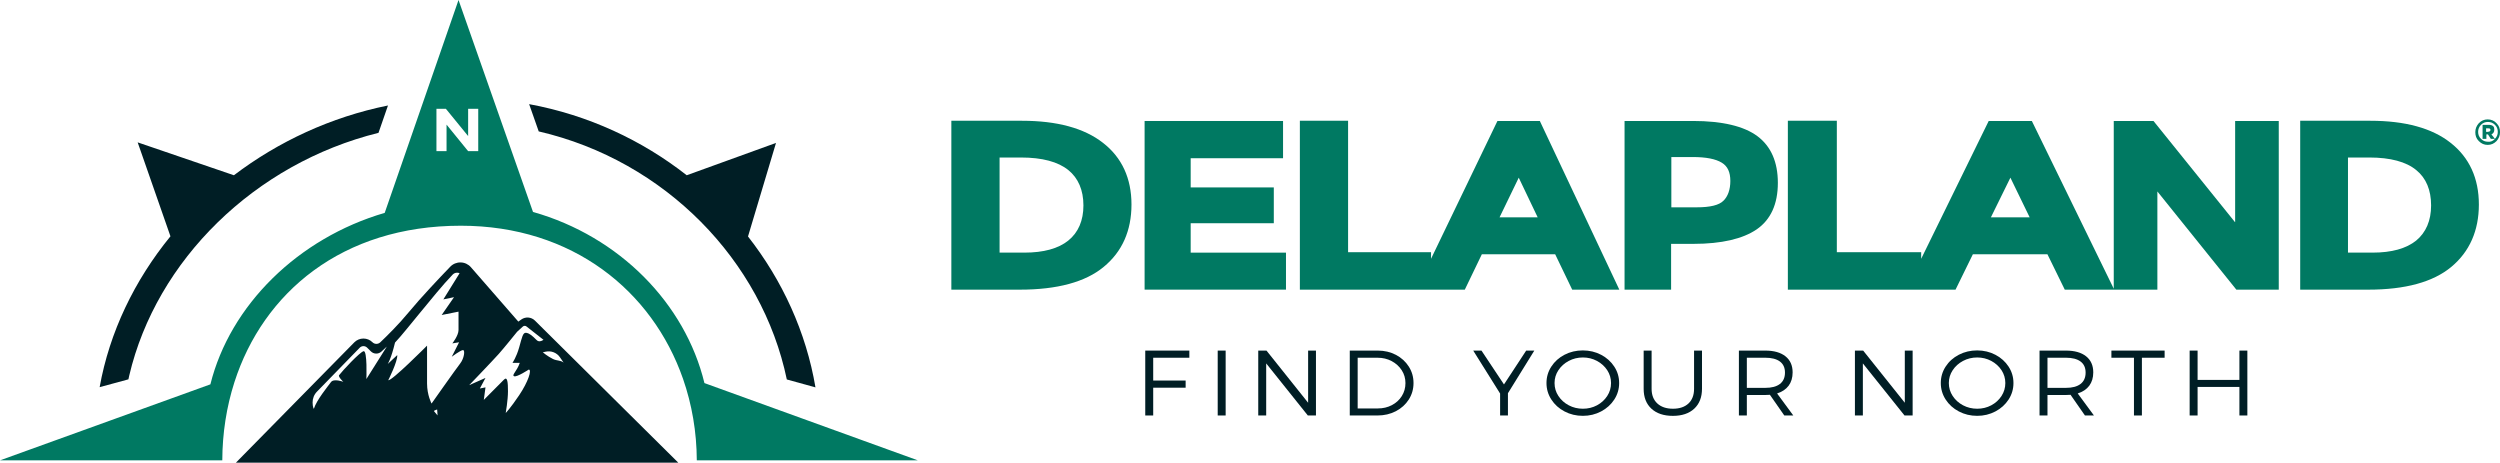 <svg xmlns="http://www.w3.org/2000/svg" width="281" height="52" viewBox="0 0 281 52" fill="none"><g clip-path="url(#clip0_13_3882)"><path d="M84.076 26.58L87.223 16.065C87.223 16.065 79.312 18.933 77.189 19.699C72.165 15.762 66.128 12.935 59.475 11.706L60.552 14.77C74.771 18.068 85.652 29.291 88.438 42.651L91.658 43.541C90.611 37.342 87.949 31.53 84.076 26.58Z" fill="#001E25"></path><path d="M15.473 16.001L19.159 26.562C15.119 31.509 12.311 37.322 11.2 43.516L14.434 42.638C14.466 42.492 14.497 42.345 14.53 42.2C17.578 29.247 28.624 18.381 42.544 14.93L43.609 11.856C37.188 13.156 31.278 15.915 26.291 19.699L15.473 16.001Z" fill="#001E25"></path><path d="M79.178 43.058C77.009 34.113 69.624 26.578 59.909 23.822L51.538 0L43.242 23.926C33.494 26.779 25.864 34.304 23.648 43.2L0 51.743H23.235H24.986C24.996 48.692 25.459 45.732 26.347 42.964C29.578 32.894 38.448 25.371 51.793 25.371C64.342 25.371 73.323 32.7 76.769 42.572C77.773 45.452 78.307 48.549 78.32 51.743H79.59H86.236H103.164L79.178 43.058ZM53.754 16.991H52.618L50.192 14.009V16.991H49.056V12.23H50.118L52.618 15.294V12.23H53.754V16.991Z" fill="#007962"></path><path d="M129.62 40.21V42.773H133.265V43.577H129.62V46.7H128.727V39.406H133.683V40.21H129.62Z" fill="#001E25"></path><path d="M136.87 46.7V39.406H137.763V46.7H136.87Z" fill="#001E25"></path><path d="M147 46.7L142.32 40.847V46.7H141.427V39.406H142.353L147.033 45.269V39.406H147.914V46.7H147Z" fill="#001E25"></path><path d="M156.905 39.887C157.513 40.208 157.993 40.646 158.347 41.2C158.702 41.755 158.879 42.373 158.879 43.053C158.879 43.732 158.702 44.353 158.347 44.908C157.993 45.465 157.507 45.901 156.893 46.221C156.275 46.539 155.59 46.7 154.836 46.7H151.714V39.406H154.869C155.62 39.409 156.298 39.569 156.905 39.887ZM152.604 45.908H154.879C155.453 45.908 155.974 45.786 156.445 45.539C156.915 45.292 157.29 44.954 157.563 44.519C157.836 44.084 157.973 43.6 157.973 43.063C157.973 42.529 157.834 42.043 157.553 41.613C157.275 41.18 156.895 40.839 156.422 40.587C155.947 40.335 155.42 40.21 154.843 40.21H152.602V45.908H152.604Z" fill="#001E25"></path><path d="M169.492 46.7H168.612V44.234L165.591 39.406H166.517L169.047 43.211L171.544 39.406H172.457L169.492 44.198V46.7Z" fill="#001E25"></path><path d="M179.963 39.877C180.588 40.205 181.081 40.648 181.445 41.208C181.81 41.768 181.992 42.383 181.992 43.053C181.992 43.727 181.81 44.346 181.445 44.908C181.081 45.47 180.585 45.916 179.963 46.246C179.338 46.575 178.657 46.74 177.916 46.74C177.165 46.74 176.477 46.575 175.854 46.246C175.229 45.918 174.736 45.473 174.372 44.908C174.007 44.346 173.825 43.727 173.825 43.053C173.825 42.378 174.007 41.76 174.372 41.2C174.736 40.638 175.229 40.197 175.854 39.872C176.479 39.549 177.165 39.386 177.916 39.386C178.657 39.388 179.341 39.551 179.963 39.877ZM176.33 40.566C175.844 40.824 175.454 41.172 175.166 41.61C174.875 42.048 174.731 42.529 174.731 43.055C174.731 43.585 174.875 44.068 175.166 44.511C175.457 44.954 175.844 45.3 176.33 45.557C176.816 45.814 177.344 45.941 177.919 45.941C178.493 45.941 179.019 45.814 179.5 45.557C179.981 45.3 180.365 44.951 180.651 44.511C180.937 44.071 181.081 43.585 181.081 43.055C181.081 42.526 180.937 42.045 180.651 41.607C180.365 41.172 179.981 40.826 179.497 40.566C179.014 40.309 178.488 40.18 177.919 40.18C177.344 40.18 176.816 40.309 176.33 40.566Z" fill="#001E25"></path><path d="M190.432 45.936C189.853 46.473 189.051 46.743 188.033 46.743C187.006 46.743 186.202 46.473 185.62 45.936C185.038 45.399 184.747 44.654 184.747 43.702V39.409H185.64V43.702C185.64 44.404 185.855 44.951 186.283 45.348C186.71 45.743 187.295 45.941 188.036 45.941C188.78 45.941 189.362 45.745 189.782 45.353C190.202 44.961 190.412 44.412 190.412 43.702V39.409H191.305V43.702C191.302 44.654 191.011 45.397 190.432 45.936Z" fill="#001E25"></path><path d="M198.938 44.376C198.718 44.389 198.544 44.397 198.417 44.397H196.345V46.7H195.452V39.406H198.417C199.389 39.406 200.145 39.62 200.684 40.047C201.223 40.475 201.491 41.078 201.491 41.857C201.491 42.455 201.339 42.954 201.041 43.356C200.74 43.758 200.307 44.045 199.745 44.224L201.567 46.7H200.555L198.938 44.376ZM200.057 43.16C200.439 42.87 200.631 42.442 200.631 41.877C200.631 41.328 200.439 40.913 200.057 40.63C199.675 40.348 199.128 40.208 198.417 40.208H196.345V43.595H198.417C199.128 43.597 199.675 43.452 200.057 43.16Z" fill="#001E25"></path><path d="M214.067 46.7L209.386 40.847V46.7H208.493V39.406H209.419L214.1 45.269V39.406H214.98V46.7H214.067Z" fill="#001E25"></path><path d="M224.283 39.877C224.908 40.205 225.401 40.648 225.766 41.208C226.13 41.768 226.312 42.383 226.312 43.053C226.312 43.727 226.13 44.346 225.766 44.908C225.401 45.47 224.908 45.916 224.283 46.246C223.658 46.575 222.978 46.74 222.236 46.74C221.485 46.74 220.797 46.575 220.175 46.246C219.55 45.918 219.056 45.473 218.692 44.908C218.328 44.346 218.146 43.727 218.146 43.053C218.146 42.378 218.328 41.76 218.692 41.2C219.056 40.638 219.55 40.197 220.175 39.872C220.799 39.549 221.485 39.386 222.236 39.386C222.978 39.388 223.658 39.551 224.283 39.877ZM220.648 40.566C220.162 40.824 219.772 41.172 219.484 41.61C219.193 42.048 219.049 42.529 219.049 43.055C219.049 43.585 219.193 44.068 219.484 44.511C219.775 44.951 220.162 45.3 220.648 45.557C221.133 45.814 221.665 45.941 222.236 45.941C222.811 45.941 223.337 45.814 223.818 45.557C224.298 45.3 224.683 44.951 224.969 44.511C225.255 44.071 225.399 43.585 225.399 43.055C225.399 42.526 225.255 42.045 224.969 41.607C224.683 41.172 224.298 40.826 223.815 40.566C223.332 40.309 222.806 40.18 222.236 40.18C221.665 40.18 221.133 40.309 220.648 40.566Z" fill="#001E25"></path><path d="M232.73 44.376C232.51 44.389 232.336 44.397 232.209 44.397H230.137V46.7H229.244V39.406H232.209C233.181 39.406 233.937 39.62 234.476 40.047C235.015 40.475 235.283 41.078 235.283 41.857C235.283 42.455 235.131 42.954 234.833 43.356C234.532 43.758 234.099 44.045 233.537 44.224L235.359 46.7H234.347L232.73 44.376ZM233.849 43.16C234.231 42.87 234.423 42.442 234.423 41.877C234.423 41.328 234.231 40.913 233.849 40.63C233.467 40.348 232.92 40.208 232.209 40.208H230.137V43.595H232.209C232.92 43.597 233.467 43.452 233.849 43.16Z" fill="#001E25"></path><path d="M240.75 40.21V46.7H239.857V40.21H237.322V39.406H243.303V40.21H240.75Z" fill="#001E25"></path><path d="M251.71 46.7V43.491H247.009V46.7H246.116V39.406H247.009V42.702H251.71V39.406H252.603V46.7H251.71Z" fill="#001E25"></path><path d="M60.127 36.034C59.715 35.625 59.072 35.574 58.596 35.91L58.26 36.149L52.929 30.034C52.641 29.703 52.224 29.507 51.783 29.497C51.343 29.484 50.916 29.66 50.612 29.975C49.458 31.171 47.313 33.431 45.909 35.133C44.78 36.502 43.505 37.752 42.739 38.48C42.493 38.711 42.106 38.709 41.866 38.47C41.593 38.197 41.226 38.052 40.841 38.052C40.454 38.055 40.092 38.208 39.822 38.482L26.517 52.003H76.238L60.127 36.034ZM41.18 42.605C41.18 42.605 41.307 39.35 40.864 39.475C40.421 39.599 38.526 41.635 38.117 42.167C37.977 42.345 38.59 42.918 38.59 42.918C38.59 42.918 37.517 42.511 37.201 42.948C36.884 43.386 35.589 44.951 35.275 45.954C35.275 45.954 35.146 45.799 35.136 45.257C35.129 44.796 35.303 44.351 35.627 44.02L40.439 39.078C40.548 38.968 40.692 38.907 40.849 38.905C41.001 38.905 41.15 38.963 41.261 39.073L41.691 39.498C42.013 39.816 42.529 39.828 42.865 39.523C43.017 39.386 43.23 39.19 43.48 38.953L41.18 42.605ZM48.78 46.213C48.737 46.15 49.137 46.025 49.137 46.025L49.18 46.692C49.18 46.694 48.823 46.277 48.78 46.213ZM51.728 40.852C51.285 41.414 48.507 45.358 48.507 45.358C48.507 45.358 48.001 44.419 48.001 43.106C48.001 41.791 48.001 38.849 48.001 38.849C48.001 38.849 43.991 42.885 43.642 42.73C43.642 42.73 44.715 40.602 44.651 39.913L43.579 40.915C43.579 40.915 43.953 40.373 44.401 38.505C44.995 37.895 46.443 36.085 47.055 35.345C48.441 33.665 49.731 32.057 50.875 30.868C51.014 30.723 51.199 30.647 51.401 30.652C51.492 30.655 51.578 30.675 51.659 30.708L49.833 33.652L51.032 33.403L49.643 35.406L51.538 35.029C51.538 35.029 51.538 36.469 51.538 37.095C51.538 37.721 50.842 38.597 50.842 38.597L51.601 38.472L50.779 40.098C50.779 40.098 51.788 39.348 52.041 39.348C52.297 39.35 52.17 40.289 51.728 40.852ZM60.317 38.223C59.811 37.721 59.528 37.472 59.148 37.408C58.769 37.345 58.675 37.91 58.359 39.035C58.042 40.162 57.6 40.788 57.6 40.788H58.422C58.106 41.727 57.476 42.165 57.789 42.289C58.106 42.414 59.431 41.539 59.431 41.539C59.811 41.539 59.368 42.915 58.359 44.417C57.349 45.918 56.843 46.419 56.843 46.419C56.843 46.419 57.096 44.979 57.096 43.979C57.096 42.976 57.035 42.287 56.654 42.663C56.021 43.289 54.379 44.949 54.379 44.949L54.569 43.541L53.936 43.666L54.569 42.478L52.737 43.292C52.737 43.292 55.277 40.653 56.054 39.788C56.623 39.154 58.121 37.294 58.121 37.294L58.789 36.686C58.92 36.594 59.097 36.607 59.211 36.721L61.089 38.195C60.846 38.36 60.555 38.457 60.317 38.223ZM61.013 39.599L61.334 39.528C61.949 39.393 62.584 39.64 62.938 40.157L63.35 40.757C63.004 40.475 62.601 40.574 62.151 40.35C61.519 40.037 61.013 39.599 61.013 39.599Z" fill="#001E25"></path><path d="M280.61 13.851C280.896 14.139 281.002 14.46 281.002 14.854C281.002 15.248 280.861 15.569 280.61 15.857C280.324 16.144 280.006 16.287 279.614 16.287C279.221 16.287 278.903 16.144 278.617 15.857C278.331 15.569 278.225 15.248 278.225 14.854C278.225 14.46 278.366 14.139 278.617 13.851C278.903 13.564 279.221 13.421 279.614 13.421C280.003 13.421 280.36 13.566 280.61 13.851ZM280.431 15.607C280.643 15.394 280.752 15.142 280.752 14.819C280.752 14.495 280.646 14.246 280.431 14.03C280.218 13.816 279.968 13.706 279.646 13.706C279.325 13.706 279.077 13.813 278.862 14.03C278.65 14.243 278.541 14.531 278.541 14.819C278.541 15.142 278.647 15.391 278.862 15.607C279.075 15.821 279.325 15.931 279.646 15.931C279.932 15.964 280.218 15.857 280.431 15.607H279.968L279.646 15.106H279.469V15.607H279.042V14.032H279.682C279.93 14.032 280.109 14.068 280.216 14.175C280.322 14.246 280.357 14.388 280.357 14.605C280.357 14.819 280.251 14.999 280.036 15.106L280.431 15.607ZM279.861 14.747C279.897 14.712 279.932 14.676 279.932 14.605C279.932 14.534 279.897 14.498 279.861 14.462C279.826 14.427 279.755 14.427 279.649 14.427H279.436V14.821H279.649C279.791 14.783 279.826 14.783 279.861 14.747Z" fill="#007962"></path><path d="M123.971 16.052C121.861 14.398 118.792 13.574 114.876 13.574H106.932V32.558H114.63C118.822 32.558 122 31.705 124.054 29.998C126.137 28.29 127.179 25.919 127.179 22.984C127.176 20.05 126.106 17.704 123.971 16.052ZM112.326 17.704H114.764C117.148 17.704 118.929 18.185 120.08 19.116C121.203 20.022 121.777 21.384 121.777 23.089C121.777 24.794 121.203 26.127 120.08 27.036C118.957 27.944 117.284 28.395 115.149 28.395H112.353V17.704H112.326Z" fill="#007962"></path><path d="M133.832 25.091H143.175V21.066H133.832V17.785H144.215V13.599H128.653V32.555H144.544V28.397H133.832V25.091Z" fill="#007962"></path><path d="M197.531 15.304C196.024 14.184 193.587 13.597 190.298 13.597H182.6V32.555H187.832V27.41H190.351C193.501 27.41 195.884 26.85 197.448 25.784C199.037 24.689 199.831 22.931 199.831 20.557C199.831 18.21 199.065 16.452 197.531 15.304ZM193.721 22.557C193.228 23.063 192.213 23.302 190.736 23.302H187.859V17.651H190.27C191.75 17.651 192.846 17.864 193.532 18.289C194.189 18.689 194.49 19.355 194.49 20.343C194.49 21.305 194.215 22.078 193.721 22.557Z" fill="#007962"></path><path d="M251.203 24.957L242.052 13.599H237.586V32.451L228.38 13.599H223.53L215.94 29.089V28.344H206.46V13.571H200.955V32.555C204.932 32.555 216.008 32.555 219.803 32.555L221.749 28.583H230.133L232.079 32.555C234.684 32.555 239.896 32.555 242.489 32.555V21.519L251.367 32.558H256.133V13.599H251.23V24.957H251.203ZM223.778 24.425L225.969 19.971L228.132 24.425H223.778Z" fill="#007962"></path><path d="M168.311 13.599L160.848 29.089V28.344H151.525V13.571H146.105V32.555C150.017 32.555 160.911 32.555 164.645 32.555L166.558 28.583H174.803L176.715 32.555C178.036 32.555 180.035 32.555 182.011 32.555L173.077 13.597H168.311V13.599ZM168.551 24.425L170.707 19.971L172.834 24.425H168.551Z" fill="#007962"></path><path d="M275.447 16.052C273.365 14.398 270.324 13.574 266.433 13.574H258.542V32.558H266.185C270.349 32.558 273.474 31.705 275.528 29.998C277.582 28.29 278.625 25.919 278.625 22.984C278.625 20.05 277.557 17.704 275.447 16.052ZM263.913 17.704H266.324C268.68 17.704 270.461 18.185 271.584 19.116C272.707 20.022 273.256 21.384 273.256 23.089C273.256 24.794 272.682 26.127 271.584 27.036C270.461 27.942 268.816 28.395 266.681 28.395H263.913V17.704Z" fill="#007962"></path></g><defs><clipPath id="clip0_13_3882"><rect width="281" height="52" fill="white"></rect></clipPath></defs></svg>